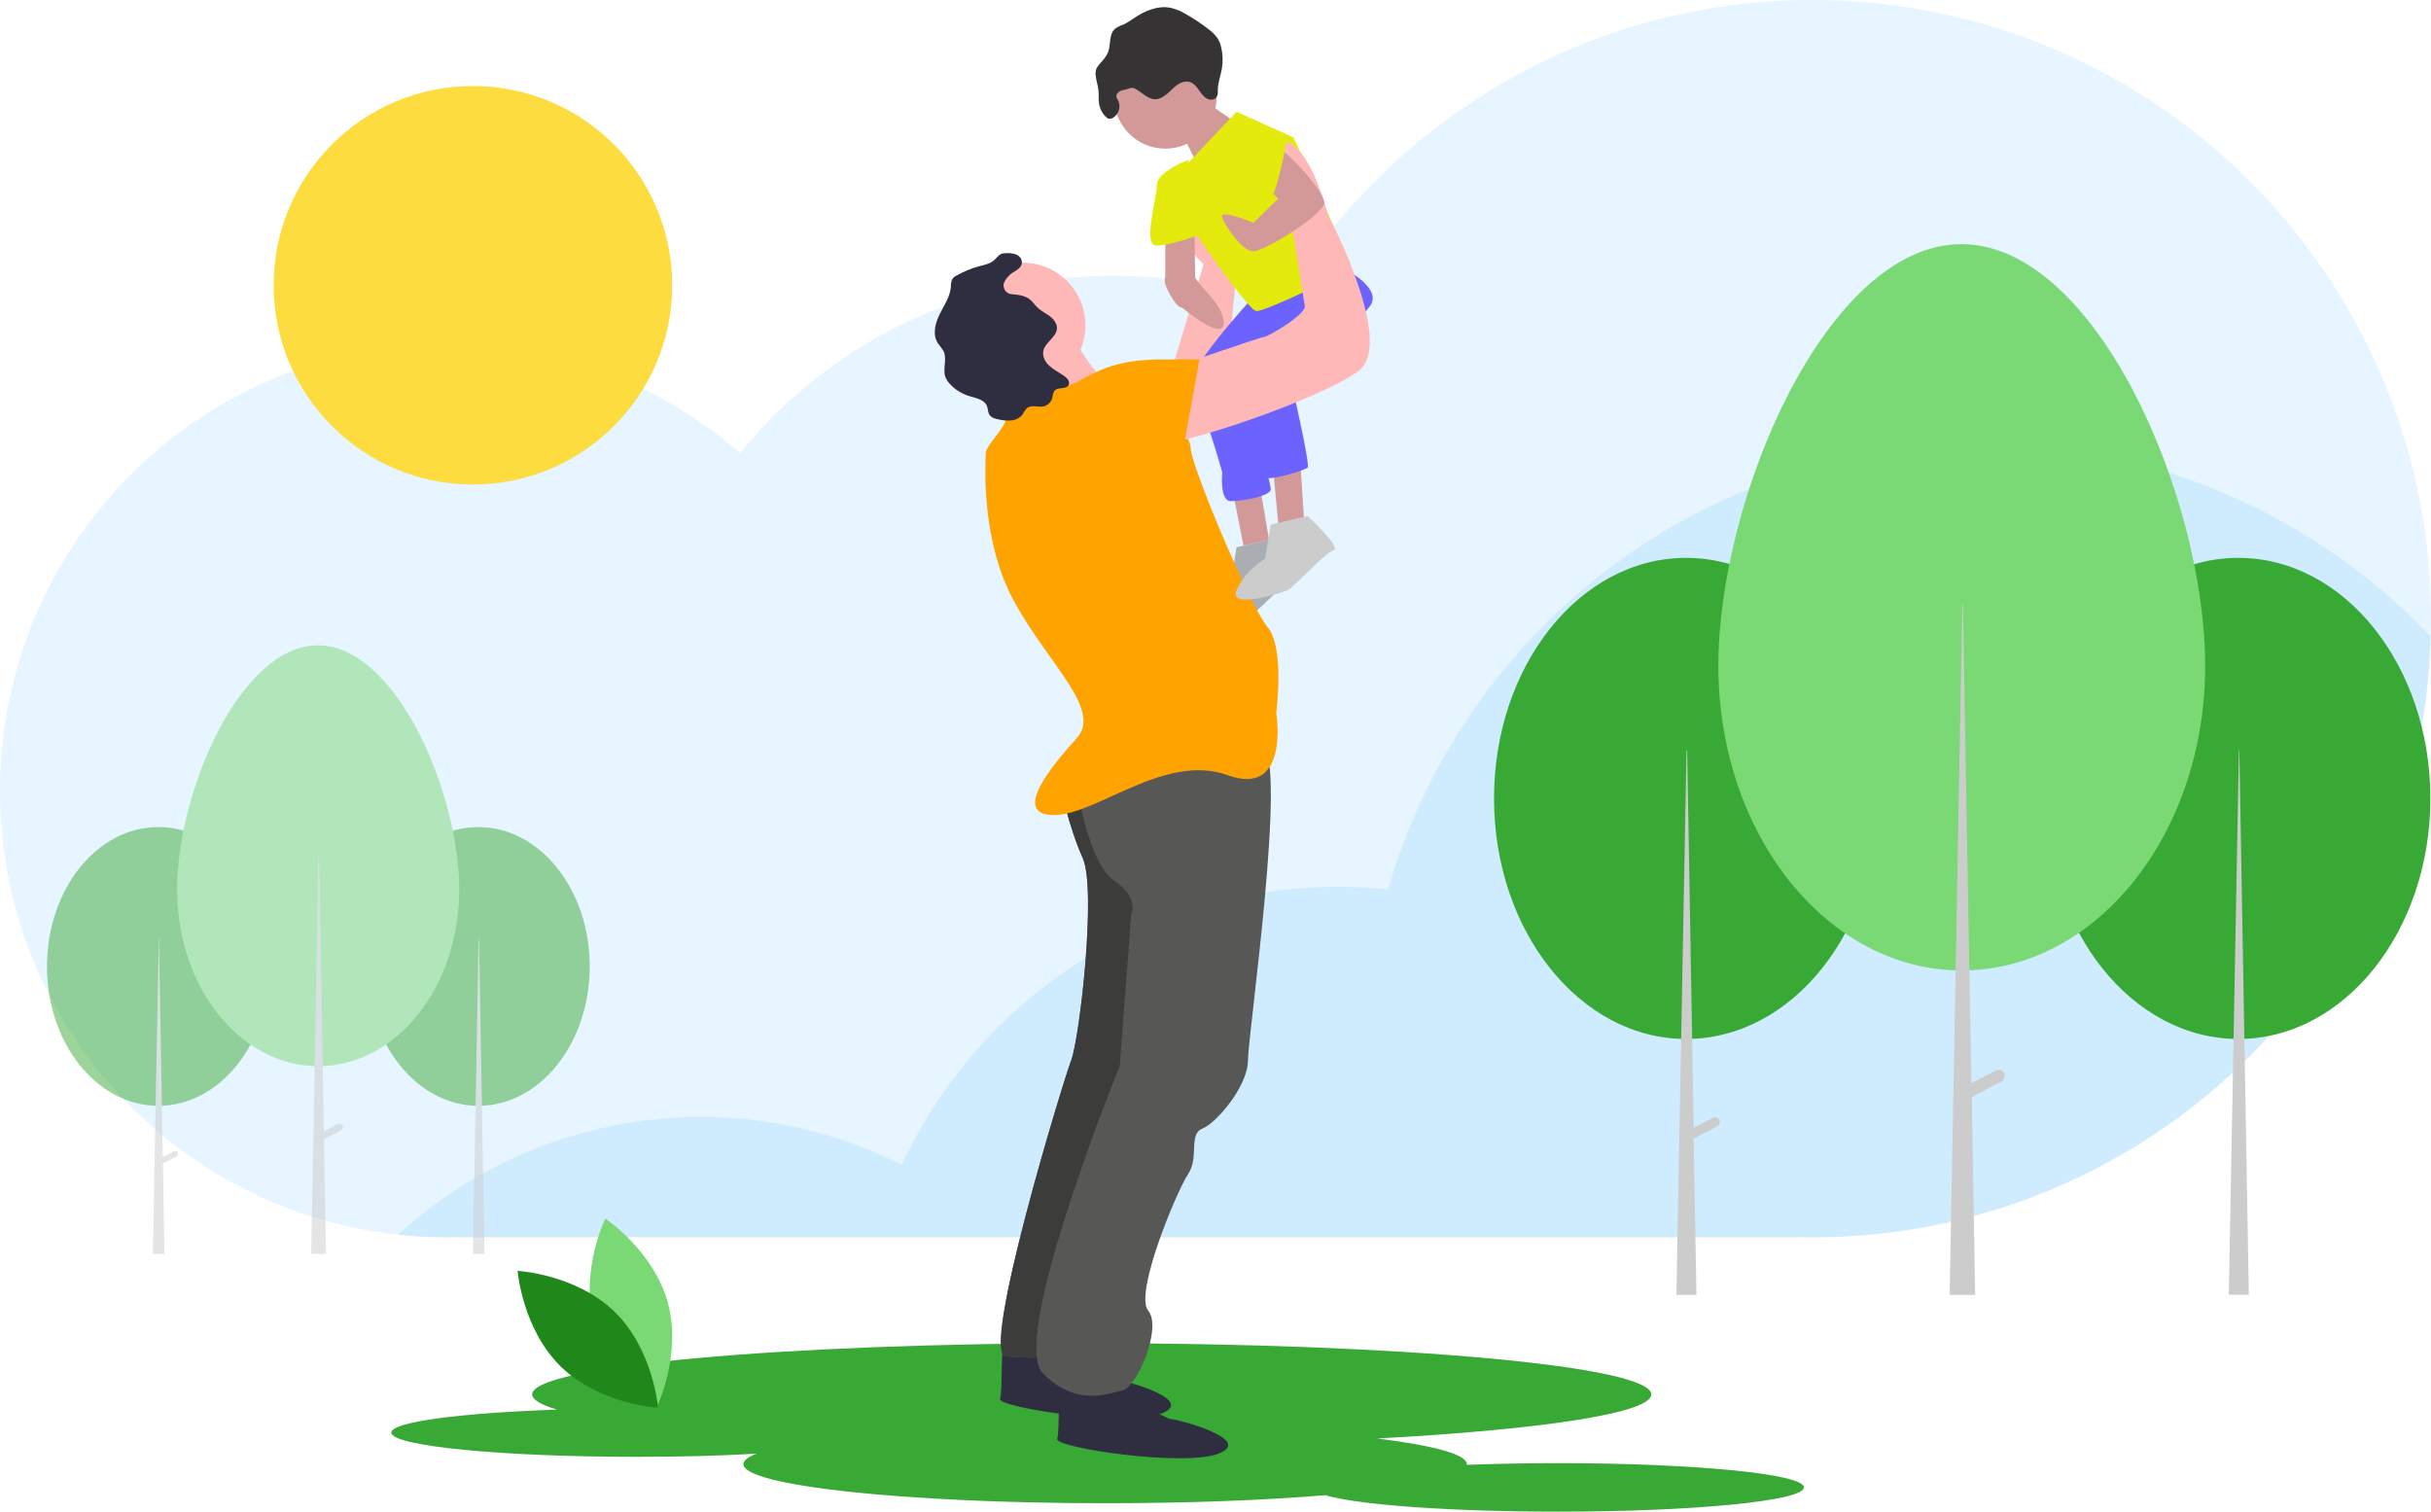 <?xml version="1.0" encoding="utf-8"?>
<!-- Generator: Adobe Illustrator 28.1.0, SVG Export Plug-In . SVG Version: 6.00 Build 0)  -->
<svg version="1.1" xmlns="http://www.w3.org/2000/svg" xmlns:xlink="http://www.w3.org/1999/xlink" x="0px" y="0px"
	 viewBox="0 0 1153 717" style="enable-background:new 0 0 1153 717;" xml:space="preserve">
<style type="text/css">
	.st0{opacity:0.1;fill:#0099FF;enable-background:new    ;}
	
		.st1{opacity:0.1;clip-path:url(#SVGID_00000080172500131575870930000011114123300251986055_);fill:#0099FF;enable-background:new    ;}
	.st2{display:none;}
	.st3{display:inline;opacity:0.346;}
	.st4{opacity:0.2;fill:#0099FF;enable-background:new    ;}
	.st5{display:inline;}
	.st6{fill:#AEB8C4;}
	.st7{fill:#DCE2E8;}
	.st8{fill:#C4CED6;}
	.st9{fill:#F2F2F1;}
	.st10{fill:#C1DEE2;}
	.st11{fill:#88C4CA;}
	.st12{fill:#69A0AB;}
	.st13{fill:#FFFFFF;}
	.st14{fill:none;stroke:#CBCACB;stroke-width:8;stroke-miterlimit:10;}
	.st15{fill:#CCEBFF;}
	.st16{display:inline;opacity:0.7;}
	.st17{fill:#39A935;}
	.st18{fill:#7AD875;}
	.st19{fill:#20871B;}
	.st20{fill:#D39898;}
	.st21{fill:#F2F2F2;}
	.st22{fill:#AAAEB2;}
	.st23{fill:#FFB8B8;}
	.st24{fill:#6C63FF;}
	.st25{fill:#2F2E41;}
	.st26{fill:#575A88;}
	.st27{fill:#3C3C3B;}
	.st28{fill:#575756;}
	.st29{fill:#FFA300;}
	.st30{fill:#E4EA0C;}
	.st31{fill:#CCCCCC;}
	.st32{fill:#353334;}
	.st33{fill:#FCDC3F;}
	.st34{opacity:0.5;}
</style>
<g id="Layer_2">
	<g id="Layer_10">
		<g>
			<g>
				<path id="XMLID_00000162349654308636167640000005759700805841175709_" class="st0" d="M0,375c0,117,94.8,211.9,211.9,211.9
					c1.5,0,2.9-0.1,4.4-0.1v0.1h638.5v-0.1c1.6,0.1,3.2,0.1,4.8,0.1c162,0,293.4-131.3,293.4-293.4S1021.6,0.1,859.6,0
					c-107.8,0-202,58.2-253,144.8c-24.5-9.1-51.1-14-78.8-14c-71.3,0-135,32.8-176.8,84.1c-37.2-32.3-85.8-51.9-139-51.9
					C94.9,163,0,258,0,375z"/>
			</g>
			<g>
				<g>
					<defs>
						<path id="SVGID_1_" d="M0,375c0,117,94.8,211.9,211.9,211.9c1.5,0,2.9-0.1,4.4-0.1v0.1h638.5v-0.1c1.6,0.1,3.2,0.1,4.8,0.1
							c162,0,293.4-131.3,293.4-293.4S1021.6,0.1,859.6,0c-107.8,0-202,58.2-253,144.8c-24.5-9.1-51.1-14-78.8-14
							c-71.3,0-135,32.8-176.8,84.1c-37.2-32.3-85.8-51.9-139-51.9C94.9,163,0,258,0,375z"/>
					</defs>
					<clipPath id="SVGID_00000076574998445599171790000012742257341110139049_">
						<use xlink:href="#SVGID_1_"  style="overflow:visible;"/>
					</clipPath>
					
						<path style="opacity:0.1;clip-path:url(#SVGID_00000076574998445599171790000012742257341110139049_);fill:#0099FF;enable-background:new    ;" d="
						M126.8,793.7c28.7,113.5,144,182.2,257.5,153.5c1.4-0.3,2.8-0.7,4.2-1.1v0.1l618.9-156.6v-0.1c1.5-0.4,3.1-0.7,4.6-1.1
						c157.1-39.8,252.3-199.3,212.5-356.4S1025.2,179.8,868,219.4c-104.5,26.4-181.5,105.9-209.7,202.4c-26-2.7-52.9-1-79.8,5.8
						c-69.2,17.5-122.9,64.9-150.8,124.9c-44-22.2-96-29.2-147.5-16.2C166.7,565.1,98.1,680.2,126.8,793.7z"/>
				</g>
			</g>
		</g>
	</g>
</g>
<g id="Layer_1">
	<g id="Layer_9" class="st2">
		<g id="Background_Shape_2_00000013915275338220849110000006856079592839939233_" transform="translate(0 0)" class="st3">
			<path id="Background_Shape_00000004513871316567372220000004932226458717696410_" class="st0" d="M795.9,386.6
				C784.3,256.9,161.7,6.6,46.1,129.4s-4.5,353.4,237.8,412.4C526.1,600.8,807.5,516.3,795.9,386.6z"/>
			<path id="Background_Shape-2_00000075884916441800418690000008350438951869488256_" class="st4" d="M411.1,470.8
				c10.4-110.2,568.1-322.8,671.7-218.5c103.5,104.4,77.3,323.8-139.7,374S400.7,581,411.1,470.8z"/>
		</g>
	</g>
	<g id="Layer_3" class="st2">
		<g id="Table" transform="translate(194.488 465)" class="st5">
			<g id="Lamp-4" transform="translate(23)">
				<path id="Lamp_Base-2" class="st6" d="M108.9,141.9h34c1.1,0,2,0.9,2,2v5c0,1.1-0.9,2-2,2h-34c-1.1,0-2-0.9-2-2v-5
					C106.9,142.8,107.8,141.9,108.9,141.9z"/>
				<path id="Lamp_Body" class="st7" d="M109.4,143.9c-8.6,0-15.5-6.9-15.5-15.5s6.9-15.5,15.5-15.5h7.5c6.4-20.9,7.2-44,7.2-44h4.6
					c0.4,14.9,2.9,29.7,7.2,44h6.5c8.6,0,15.5,6.9,15.5,15.5s-6.9,15.5-15.5,15.5H109.4z"/>
				<path id="Shade" class="st8" d="M90.5-0.4c0,0,17.2-1.7,34.4-1.7s34.4,1.7,34.4,1.7l4.6,79.5c0,0-19.5,1.9-39,1.9
					s-39-1.9-39-1.9L90.5-0.4z"/>
			</g>
			<path id="Table-2" class="st9" d="M189.9,254.9v-82h-83v82h-21v-104h125v104H189.9z"/>
		</g>
		<g id="Plant" transform="translate(768.362 440)" class="st5">
			<g id="Succulents" transform="translate(13 0)">
				<path id="Thi_Succs_" class="st10" d="M89.3-1.9c8.8,21,23.8,35.6,31.8,57.4c4.7,12.9,6.7,27,6.8,41.4
					c0.1,7.8-0.1,15.7-0.1,23.5c0,7.6-0.2,15.2-0.9,22.8c-0.7,7.6-1.4,15.2-1.7,22.8c-0.2,6-0.4,12.9-2.4,18.4
					c-1.6,4.3-5.7,5-6.8-0.3c-0.5-3-0.6-6.1-0.5-9.2c0.1-3.9,0.3-7.7,0.4-11.6c0.5-15.5-0.1-30.9,0.2-46.4
					c0.3-15.1,2.2-30.2,0.1-45.2c-1.8-12.4-6.3-23.1-11.5-33.3c-5-9.8-10.4-19.4-13.8-30.6c-1-3.3-1.7-6.6-2.1-10
					C89.1-2.1,89.2-2.1,89.3-1.9z"/>
				<path id="Thi_Succs_2" class="st11" d="M86.9,39.5c1.7,1.3,2.7,3.1,3.9,4.9c1.5,2.3,3.2,4.3,4.7,6.6c3.1,4.7,5.8,9.7,8.5,14.7
					c5.4,9.3,9.3,19.5,11.3,30.1c2.1,11.2,2.6,22.8,3.5,34.1c0.9,12,1.8,24.2,2,36.3c0.1,5.4,0.3,11.2-0.3,16.5
					c-0.4,3.3-1.9,6.2-5.3,6.2c-7.2-0.1-10.6-8.1-12.1-14.6c-2.1-9.7-2.5-20-2.2-29.9c0.4-11.9,2.5-23.7,3.4-35.6
					c0.9-12.6,0.4-25-3.9-36.8c-2.2-6-4.7-11.8-7-17.8c-0.8-2.6-1.9-5.1-3.1-7.5c-1.5-2.6-3.3-5-4.4-7.8L86.9,39.5z"/>
				<path id="Thi_Succs_3" class="st10" d="M170.2,14.4l0.7-0.5c-0.7,2.5-1.6,4.9-2.7,7.3c-0.7,2.3-1.3,4.7-1.7,7.1
					c-1.3,5.7-2.7,11.2-3.9,17c-2.3,11.3-1.9,23.6-0.4,36.1c1.5,11.9,3.8,23.7,4.8,35.6c1,9.8,1.2,19.6,0.4,29.4
					c-0.6,6.4-2.5,14-7.8,13.4c-2.5-0.3-3.8-3.3-4.3-6.6c-0.8-5.4-1-11.1-1.3-16.4c-0.7-12-0.9-23.9-1-35.8
					c-0.1-11.2-0.5-22.6,0.2-33.5c0.7-9.8,2.8-19.5,6.2-28.8c1.7-4.6,3.3-9.3,5.2-13.7c0.9-2.1,2-4,2.9-6.1
					C168.5,17.3,169,15.5,170.2,14.4z"/>
				<path id="Thi_Succs_4" class="st10" d="M89.1,74.2c1-1.6,3.1,3.7,3.4,4.4c-0.1-0.3-0.3-0.7-0.4-1c2,3.1,3.6,6.5,4.7,10.1
					s2,7.2,3,10.9c1.9,6.8,4.3,13.4,6,20.2c1.6,6.6,2.2,13.4,1.7,20.1c-0.5,7.2-0.6,14.4-0.2,21.6c0.2,3.4,1.3,6.6,2.1,9.9
					c0.8,3.3,1.4,6.6,2.3,9.9c0.2-0.4,0.2,1,0.2,1.1c0,0.8-0.1,1.5-0.4,2.3c-0.5,2-1.9,3.5-3.8,4.2c-3.5,1-6.7-2.2-7.8-5.5
					c-1.5-4.9-2.6-9.9-3.2-15c-0.7-4.6-0.9-9.2-0.7-13.9c0.4-9.2,2.1-18.2,2.5-27.4c0.5-10-1.5-19.4-3.1-29.1
					c-0.7-4.7-1.7-9.3-3.1-13.8c-0.6-1.7-1.4-3.4-2.3-5.1C89.5,77,88.5,75.3,89.1,74.2z"/>
				<path id="Thi_Succs_5" class="st12" d="M117.1,58.6c-0.4,11.4-1.1,22.8-2.6,34.1c-1.6,11.6-3.3,23.1-4.8,34.6
					c-1.5,11.3-3,22.7-2.8,34.1c0.2,8.4-1.2,22.6,8.1,26.8c9.5,4.2,11.5-13.7,12.1-19.7c1.2-11.4,0.8-22.9,0.2-34.3
					c-0.6-11.7-1.6-23.4-2.8-35.1c-1.4-13-2.4-26-3.3-39c-0.4-6.4-0.5-12.9-0.4-19.3c0.1-6.1-0.1-12.2-2.3-18l-0.3,0.2"/>
				<path id="Thi_Succs_6" class="st11" d="M166,94.9c-1.7,2.5-3.4,4.9-5,7.6c-2.9,4.7-5.5,9.9-6.3,16.6c-1.6,14.1-0.3,29.2,0,43.7
					c0.1,3-0.3,5.8,0.9,8.6c1.1,2.6,3,4.5,4.9,4.5c4,0,3.4-9.9,3.4-14.3c0-7.6-0.8-15.3-0.8-22.9c0-7.5,0.6-14.9,1.6-22.3
					c1-7,2.7-14,4.9-20.7c0.3-0.9,2.4-7.9,0.4-6.7"/>
				<path id="Thi_Succs_7" class="st12" d="M148.2,19.9c-2.7,0-2.6,13.2-2.7,14.9c-0.3,6.1-0.2,12.3-0.4,18.4
					c-0.4,13.4-0.9,26.9-2.9,40.1c-1.1,7.1-2.3,14.2-3.7,21.3s-3.2,14.2-4.1,21.3c-0.9,6.9-0.4,13.9-0.3,20.9c0,7,0.4,13.9,1.2,20.9
					c0.2,1.7,0.5,3.4,0.8,5.1c0.1,1.5,0.2,3,0.5,4.5c0.6,2.2,3.4,2.9,5.2,2.5c5-0.9,8.2-7.2,9.9-11.8c2.2-5.8,3.3-12.2,4.5-18.4
					c1.3-7,2.1-14.1,2.4-21.2c0.7-14.4-0.2-28.9-1.2-43.3c-0.6-8-1.2-16-2.3-23.9c-1-7.9-2.3-15.8-3.2-23.8
					c-0.6-5.8-1.2-11.6-1.6-17.4C150.3,28.8,150.2,19.9,148.2,19.9"/>
				<path id="Thi_Succs_8" class="st11" d="M144.8,116.1c-0.4-13.9-6-74.9-7.3-91.7c-0.3-4.2-3.4-21.7-3.8-26.5
					c-1.1,1.3-1,22.3-1,27.1s-0.6,9.5-0.9,14.2c-0.3,4.8-7.5,67.3-8.4,71.9c-1.8,9.2-3.1,18.7-4,28.2c-0.9,9.2-2.4,18.9-1.1,28.2
					c0.3,2.1,0.8,4.2,1.5,6.2c0.8,2.1,1.3,4.1,2,6.3c1,3.6,2.9,6.7,5.7,8.2c5.8,3,9-3.8,10.6-9.8c2.5-9.5,4.2-19.3,4.9-29.1
					C143.9,138.2,145.2,127.2,144.8,116.1"/>
			</g>
			<g id="Planter" transform="translate(0 159)">
				<path id="Vase" class="st13" d="M97.9-2.1h87c1.1,0,2,0.9,2,2v87c0,1.1-0.9,2-2,2h-87c-1.1,0-2-0.9-2-2v-87
					C95.9-1.2,96.8-2.1,97.9-2.1z"/>
				<path id="Leg_00000127755295494640593910000016446482100513341084_" class="st8" d="M87.9,7.9h6c1.1,0,2,0.9,2,2v109
					c0,1.1-0.9,2-2,2h-6c-1.1,0-2-0.9-2-2V9.9C85.9,8.8,86.8,7.9,87.9,7.9z"/>
				<path id="Leg-2_00000041259140278726209260000007847307513026678941_" class="st8" d="M137.9,7.9h6c1.1,0,2,0.9,2,2v109
					c0,1.1-0.9,2-2,2h-6c-1.1,0-2-0.9-2-2V9.9C135.9,8.8,136.8,7.9,137.9,7.9z"/>
				<path id="Leg-3" class="st8" d="M188.9,7.9h6c1.1,0,2,0.9,2,2v109c0,1.1-0.9,2-2,2h-6c-1.1,0-2-0.9-2-2V9.9
					C186.9,8.8,187.8,7.9,188.9,7.9z"/>
			</g>
		</g>
		<g id="Big_Leaf_Plant" transform="translate(23.179 484)" class="st5">
			<g id="Big_Ass_Leaf" transform="translate(23)">
				<path id="leaf" class="st7" d="M110.2-5.3c2.9-0.4,5.9-0.1,8.6,0.9c5.7,2.4,7.3,9.1,7.2,14.5c-0.1,5.9-1.3,12.2,3.1,17
					c2,2.2,4.6,3.8,6.6,6c2.1,2.4,3.8,5,5.1,8c2.3,5.3,3.4,11.6,1.3,17.2c-1.8,4.9-6.5,9.4-5.5,15c1,5.8,6.9,10.3,10.6,14.6
					c4.2,4.9,8,11.2,8.6,17.7c0.6,6.2-2.1,12.4-6.2,17.1c-8.2,9.3-20.7,13.9-33.2,13.9c-5.3,0-11.3-0.3-15.9-3.1
					c-1.3-0.8-2.3-1.9-3-3.2c-0.8-1.1-1.8-2.1-2.9-2.9c-2.5-1.9-4.4-4.5-5.5-7.4c-4.5-11.2-0.9-25.1,5.4-35.1c1.5-2.4,2.7-4.6,2-7.5
					c-0.8-2.9-2.6-5.6-4.3-8.1c-1.8-2.4-3.4-4.9-4.8-7.6c-1.3-2.8-1.8-5.8-1.5-8.9c0.6-5.8,2.9-11.3,6.5-15.9
					c3.4-4.5,7.4-8.8,7.5-14.7c0-6.3-4.2-11.8-2.4-18.2c0.7-2.8,2.3-5.2,4.6-6.9C104.4-4.5,107.5-5,110.2-5.3z"/>
				<path id="middle_thing" class="st8" d="M108.3,4.7c0.1-0.8,0.9-1.3,1.7-1.2c0.1,0,0.1,0,0.2,0c1,0.3,1,1.3,1,2.1
					c0,2.6,0.3,5.2,0.9,7.8c1.3,5.3,3.8,10.2,5.7,15.4c1.9,5.1,2.8,10.4,1.7,15.8c-1.1,5.1-2.7,10.1-3.8,15.2c-1,4.5-2,9.3-0.5,13.8
					c1.4,4.3,4.5,7.8,6.8,11.8c4.5,8.1,6.9,17.1,7,26.3c0.2,4.3-0.1,8.6-1,12.8c-0.6,2.4-1.3,5.7-3.4,7.4c-1,0.8-2.6,1-3.4-0.1
					s-0.1-2.7,0.1-3.9c1-4.9,1.3-10,1-15c-0.1-4.9-0.9-9.7-2.3-14.4c-1.5-4.2-3.5-8.3-6.1-12c-2.6-3.8-5.3-7.7-6.3-12.2
					c-1.1-4.6-0.2-9.3,1-13.9c1.2-4.8,2.9-9.5,4.6-14.1c1.7-4.3,2.2-9,1.3-13.6C112.5,23.3,107.7,14.5,108.3,4.7z"/>
			</g>
			<g id="Big_Ass_Leaf-2" transform="translate(32 10)">
				<path id="leaf-2" class="st7" d="M176.8-3.9c3.6,1,6.9,2.9,9.6,5.5c5.4,5.8,3.7,14.5,0.8,20.9c-3.2,6.9-8,13.8-5.3,21.7
					c1.3,3.6,3.4,6.9,4.6,10.6c1.2,3.9,1.8,8,1.7,12.1c-0.1,7.5-2.1,15.5-7.5,21c-4.8,4.9-12.6,7.7-14.3,14.8
					c-1.9,7.4,2.7,15.8,4.7,22.8c2.3,8,3.5,17.4,0.8,25.4c-2.6,7.6-9,13.6-16.3,17c-14.6,6.8-31.6,5.7-46.2-0.8
					c-6.2-2.8-13.1-6.2-17-11.9c-1.1-1.6-1.7-3.5-1.8-5.4c-0.3-1.8-0.9-3.4-1.9-5c-1.9-3.6-2.8-7.6-2.6-11.6
					c0.6-15.6,12.2-30.2,24.9-38.7c3-2,5.7-4.1,6.3-7.8c0.7-3.9-0.1-8-0.7-11.8s-1.5-7.6-1.6-11.5c0-4,1-7.8,3-11.3
					c3.6-6.6,9.4-11.7,16-15.4c6.4-3.5,13.4-6.6,16.5-13.5c3.3-7.4,1.4-16.2,6.8-22.8c2.3-2.7,5.4-5.2,9.1-5.8
					C169.6-5.9,173.5-4.9,176.8-3.9z"/>
				<path id="middle_thing-2" class="st8" d="M169.5,8.3c0.6-0.8,1.7-1.1,2.5-0.5c0.1,0,0.1,0.1,0.2,0.1c1.1,0.9,0.5,2,0,3
					c-1.4,3.1-2.4,6.3-3,9.7c-1.2,7-1,14.1-1.4,21.2s-2.1,13.8-6.3,19.6c-3.9,5.5-8.5,10.5-12.4,16c-3.5,4.8-7.2,9.9-7.8,16
					c-0.6,5.9,1.2,11.7,1.8,17.5c1.2,12-1.1,23.7-5.6,34.8c-2,5.2-4.6,10.1-7.9,14.7c-1.9,2.6-4.6,6-7.9,6.9
					c-1.5,0.4-3.6-0.1-3.9-1.9c-0.3-1.7,1.3-3.3,2.2-4.5c3.7-5.3,6.8-11.1,9-17.3c2.4-5.8,4-12,4.8-18.2c0.5-5.8,0.2-11.6-0.9-17.4
					c-1-5.9-2.1-11.9-1-17.8c1.2-6,4.6-11.2,8.4-15.9c4-5,8.3-9.7,12.7-14.3c4.3-4.2,7.3-9.6,8.7-15.4
					C164.7,32.6,163.7,19.6,169.5,8.3z"/>
			</g>
			<g id="Big_Ass_Leaf-3" transform="translate(0 56)">
				<path id="leaf-3" class="st8" d="M99.2-5.5c5.9,0,11.1,3.1,14.6,7.6c4.2,5.2,5,11.5,6.7,17.7c0.7,3.2,2.4,6,4.8,8.2
					c2.3,1.9,5.3,2.3,8,3.2c5.6,1.9,9.9,6.2,11.8,11.8c2.2,6.7-0.1,13.4,0.3,20.1c0.4,6.2,6.5,10.1,11.4,13
					c4.8,2.9,9.2,5.7,10.7,11.4c1.5,6.1,2.1,12.8-0.1,18.8c-3.6,10-14,14.3-24.1,15c-9.2,0.6-20.7-0.4-27.6-7
					c-4.1-4-5.6-9.5-5.4-15.1c0.2-3.4,0.7-6.9,1.7-10.2c0.8-2.3,1.3-4.7,1.7-7.1c0.6-6.5-5.4-7.7-10.5-9.5
					C97,70.3,91.9,65.8,89,59.9c-2.9-5.5-4.2-11.8-2.4-17.9c0.9-3.1,2.5-6,4.7-8.4c1-1.1,2.3-1.9,3.2-3.1c0.7-1.1,0.8-2.4,0.4-3.6
					c-1.3-5.6-5.4-10.3-6.8-15.9c-1.3-5.1-0.5-11.4,4.1-14.6C94.3-4.8,96.7-5.5,99.2-5.5z"/>
				<path id="middle_thing-3" class="st6" d="M107.2,9.2c6.2,6.7,7.9,15.7,8.4,24.4c0.3,4.9,0,10.1,1.4,14.8
					c1.2,4.1,4.1,7.2,7.1,10.1c6,5.9,12.7,11.9,14.4,20.5c1,5,0.3,10.2,1.8,15.2c1.4,4.6,3.5,8.9,6.3,12.8c2.2,3.1,5.1,5.4,7.6,8.3
					c0.7,0.9,1.8,2.2,1.5,3.4c-0.4,1.4-2.2,1.9-3.5,1.7c-3-0.5-5.6-3.4-7.6-5.6c-2.9-3-5.4-6.5-7.4-10.2c-2.3-4.1-3.9-8.6-4.8-13.2
					c-0.8-4.8-0.4-9.9-2.2-14.5c-3.1-7.8-10.5-12.4-15.9-18.5c-6.7-7.6-5.7-17-5-26.3c0.4-5.1,0.8-10.9-1.8-15.6
					c-1-1.8-3.2-3.4-3.6-5.5C103.6,9.4,105.7,7.5,107.2,9.2z"/>
			</g>
			<path id="Base" class="st11" d="M113.9,174.5c0,38.1,6.2,58,39,58s39-19.9,39-58H113.9z"/>
		</g>
	</g>
	<g id="Layer_2_00000129170995934953192690000017639693347037654191_" class="st2">
		<g id="Background_Shape_2" transform="translate(39.62 284.188)" class="st3">
			<path id="Background_Shape" class="st9" d="M908.8,49.7C894.4-73.2,121.6-310.5-21.9-194s-5.5,335,295.1,390.9
				S923.2,172.7,908.8,49.7z"/>
			<path id="Background_Shape-2" class="st7" d="M225.2,164.5c13.3-104.4,726.9-306,859.4-207.1s98.9,307-178.7,354.5
				S211.9,268.9,225.2,164.5z"/>
		</g>
	</g>
	<g id="Layer_8" class="st2">
		<g id="Layer_2_00000159467183387313190900000008852482786980849044_" class="st5">
			<path class="st0" d="M158.9,285.6v138.3h216.8V285.6H158.9z M158.9,428.2V547c1.2,0.2,2.5,0.5,3.7,0.7c1.6,0.3,3.3,0.6,5,0.9
				l1,0.1c0.7,0.1,1.3,0.2,2,0.3c1.7,0.2,3.3,0.4,5,0.6c0.8,0.1,1.6,0.1,2.4,0.2l1.9,0.1l0,0c1.1,0.1,2.1,0.1,3.1,0.2
				c0.6,0,1.3,0,1.9,0.1s1,0,1.5,0h1.9c0.9,0,1.7,0,2.6,0h1.1c0.9,0,1.7,0,2.6-0.1h0.1c0.6,0,1.2,0,1.8-0.1c0.2,0,0.3,0,0.5,0
				c0.5,0,1,0,1.5-0.1c0.1,0,0.2,0,0.3,0c1.1-0.1,2.2-0.2,3.4-0.3s2.2-0.2,3.3-0.3l2.3-0.3c9.3-1.3,18.4-3.3,27.4-5.8
				c20.2-5.6,40-13.5,60.2-19.3c26.1-7.5,55-11.1,80.2-2v-93.7L158.9,428.2L158.9,428.2z M375.7,131.6V-52.6
				c-23.7-0.3-47.4,2.5-70.4,8.2c-54.9,13.9-104.2,43.8-146.4,82v94h10.9v4.3h-10.9v145.5h216.8V135.8H214.5v-4.3L375.7,131.6z
				 M654.2,69.4c-13.6-0.5-27.1-4.8-39.3-11.4c-23.3-12.7-42-32.3-62.8-48.8c-43.3-34.5-97-55.3-152.1-60.4v182.9h309.4l0.8-0.8
				L654.2,69.4z M682.4,64.4l29.9,32.8V55.8C702.2,57,693.4,60,682.4,64.4L682.4,64.4z M712.3,576.5V428.2h-63.7
				c-0.2-0.6-0.3-1.3-0.5-1.9c0.2,0.6,0.4,1.3,0.5,1.9H399.9v107.2c2.4,1.8,4.7,3.6,7,5.5l0,0c2.5,2,5,4.1,7.4,6.2l2.5,2
				c1.2,1,2.4,2,3.6,3c2.4,1.9,4.8,3.9,7.3,5.8c1.2,1,2.4,1.9,3.7,2.8c19.5,14.9,40.1,28.4,61.6,40.3c4.8,2.7,9.7,5.3,14.6,7.8
				c3.3,1.7,6.5,3.3,9.8,4.9c5,2.4,10,4.8,15,7c7.6,3.4,0,0,0,0c46.5,20.9,95.6,35.2,146,42.5c11.2,1.6,22.4,2.9,33.7,3.9
				L712.3,576.5h0.9H712.3z M399.9,135.8v145.5h312.3V135.8H399.9z M399.9,285.6V424h312.3V285.6H399.9z M736.5,55.5v46.3l38.1-41.9
				C762,57.9,749.3,56.4,736.5,55.5z M736.5,285.6v138.3h303.8V285.6H736.5z M1039.2,587.5l1.1-159.3H736.5v240.6
				c19.6,0.8,39.2,0.6,58.7-0.7l0,0h0.3c9.3-0.6,18.6-1.5,27.9-2.6h0.2c49.3-5.7,97.6-18.6,143.2-38.3 M1098.9,308.3
				c-1.2-2.7-2.3-5.3-3.6-8c-2.3-5-4.6-9.9-7.1-14.7h-23.7v138.3h59.9C1124.4,384.8,1114.4,344.8,1098.9,308.3L1098.9,308.3z
				 M1064.5,428.2v137c16.9-16.2,31.1-34.7,41.4-55.8c12.3-25.5,18-53.1,18.5-81.2H1064.5z M1064.5,245.3v36h21.5
				C1079.5,268.9,1072.3,256.9,1064.5,245.3z M858.5,82.7c-1.6-0.6-3.2-1.2-4.8-1.8c-16.8-6.2-33.9-11.3-51.3-15.4L744,129.6l0,0
				l-1.1,1.2l0.8,0.8h207.8C922.5,111.7,891.3,95.2,858.5,82.7z M957.6,135.8H740.8l-4.3,3.9v141.6h37.3l0,0l0,0h266.4v-68.6
				C1016.2,183.6,988.4,157.7,957.6,135.8z"/>
			<rect x="649.3" y="142" class="st0" width="62.9" height="139.4"/>
			<polygon class="st0" points="712.3,285.6 712.3,423.9 399.9,423.9 399.9,364.3 566.3,364.3 566.3,399.5 649.3,399.5 649.3,285.6 
							"/>
			<path class="st0" d="M713.3,576.5c-0.3,0-0.7,0-1-0.1v90.8c-11.3-0.9-22.5-2.2-33.7-3.9c-50.4-7.3-99.6-21.7-146.1-42.5
				c-13.4-6.1-26.6-12.6-39.4-19.8c-21.5-11.9-42.1-25.4-61.6-40.3c-4.9-3.8-9.8-7.6-14.5-11.5c-3.3-2.7-6.6-5.5-9.9-8.2
				c-2.3-1.9-4.6-3.7-7-5.5V428.2h248.6c-0.2-0.6-0.3-1.3-0.5-1.9c0.2,0.6,0.4,1.3,0.5,1.9h63.7v148.3
				C712.6,576.5,712.9,576.5,713.3,576.5z"/>
			<rect x="678.6" y="180.7" class="st0" width="33.7" height="43.7"/>
			<rect x="678.6" y="271.3" class="st0" width="33.7" height="10.1"/>
			<rect x="678.6" y="285.6" class="st0" width="33.7" height="29.4"/>
			<rect x="678.6" y="361.8" class="st0" width="33.7" height="43.7"/>
			<rect x="678.6" y="452.4" class="st0" width="33.7" height="43.7"/>
			<path class="st0" d="M712.3,576.5c0.3,0,0.7,0,1,0.1C712.9,576.5,712.6,576.5,712.3,576.5v10.2h-33.7V543h33.7V576.5z"/>
			<path class="st0" d="M712.3,633.5v33.7c-11.3-0.9-22.5-2.2-33.7-3.9v-29.8H712.3z"/>
			<rect x="399.9" y="420.7" class="st0" width="144.5" height="3.2"/>
			<rect x="399.9" y="428.2" class="st0" width="144.5" height="12.3"/>
			<rect x="399.9" y="480.8" class="st0" width="144.5" height="19.8"/>
			<path class="st0" d="M544.4,540.9v19.8h-113c-4.9-3.7-9.8-7.6-14.5-11.5c-3.3-2.7-6.6-5.5-9.9-8.2L544.4,540.9z"/>
			<path class="st0" d="M544.4,601v19.8h-11.9c-13.4-6.1-26.6-12.6-39.4-19.8H544.4z"/>
			<path class="st0" d="M773.8,281.3L773.8,281.3L773.8,281.3z M712.3,576.5L712.3,576.5h1H712.3z M648,426.3
				c0.2,0.6,0.4,1.3,0.5,1.9l0,0C648.4,427.6,648.2,426.9,648,426.3z M773.8,281.3L773.8,281.3L773.8,281.3z M169.9,131.6v4.3h44.7
				v-4.3H169.9z M712.3,576.5L712.3,576.5h1H712.3z M648,426.3c0.2,0.6,0.4,1.3,0.5,1.9l0,0C648.4,427.6,648.2,426.9,648,426.3z
				 M773.8,281.3L773.8,281.3L773.8,281.3z M712.3,576.5L712.3,576.5h1H712.3z M648,426.3c0.2,0.6,0.4,1.3,0.5,1.9l0,0
				C648.4,427.6,648.2,426.9,648,426.3z"/>
			<path class="st0" d="M33.3,285.8h101.5v138.3H40.7c-0.2,1.4-0.5,2.9-0.8,4.3h94.9v111.5c-0.2,0-0.3-0.1-0.5-0.2
				c-2.7-1.1-5.3-2.2-8-3.4c-0.6-0.3-1.1-0.5-1.7-0.8c-2.7-1.3-5.3-2.6-8-4c-0.9-0.5-1.9-1-2.8-1.5c-14.8-8.3-28.3-18.7-39.9-31.1
				c-0.4-0.3-0.7-0.7-1-1c-1.6-1.8-3.2-3.5-4.8-5.4c-0.6-0.7-1.1-1.3-1.7-2c-1.8-2.2-3.6-4.5-5.3-6.8c-0.3-0.3-0.5-0.7-0.8-1
				c-7-9.6-12.7-20.1-17.2-31.1c-0.1-0.3-0.3-0.7-0.4-1c-1.4-3.5-2.6-7-3.7-10.7c-0.5-1.5-0.9-3-1.3-4.6c-0.1-0.5-0.2-0.9-0.4-1.4
				c-5.6-22.1-6.3-45.2-6.3-68.1c0-2.7,0-5.3,0-8c0.1-9.4,0.2-18.7,0.3-28c0.1-2.4,0.1-4.8,0.2-7.2c0.1-6.1,0.3-12.3,0.6-18.4
				c0.1-1.7,0.1-3.4,0.2-5.1c0-1,0.1-2,0.2-2.9C32.8,292.8,33.1,289.3,33.3,285.8z"/>
			<path class="st0" d="M134.8,131.8H79.1c9.1-14.2,18.9-27.8,29.6-40.7c8.3-10.2,17-20.1,26.1-29.6V131.8z"/>
			<path class="st0" d="M134.8,136v145.5H33.6c0-0.4,0.1-0.9,0.1-1.3c0.1-1.1,0.2-2.3,0.3-3.4c0.1-1.3,0.2-2.7,0.4-4
				s0.3-2.9,0.4-4.4s0.3-2.9,0.4-4.4s0.3-2.9,0.5-4.3s0.3-2.9,0.5-4.3c0.2-1.2,0.3-2.4,0.5-3.6c0.2-1.7,0.5-3.4,0.7-5.1
				c0-0.3,0.1-0.5,0.1-0.8c1.8-12.3,4.3-24.5,7.4-36.5c3.3-12.6,7.5-25,12.6-37c5.4-12.6,11.7-24.8,18.9-36.4L134.8,136L134.8,136z"
				/>
			<path class="st0" d="M134.8,209.4v72.1H33.6c0-0.4,0.1-0.9,0.1-1.3c0.1-1.1,0.2-2.3,0.3-3.4c0.1-1.3,0.2-2.7,0.4-4
				s0.3-2.9,0.4-4.4s0.3-2.9,0.4-4.4s0.3-2.9,0.5-4.3s0.3-2.9,0.5-4.3c0.2-1.2,0.3-2.4,0.5-3.6c0.2-1.7,0.5-3.4,0.7-5.1
				c0-0.3,0.1-0.5,0.1-0.8c1.8-12.3,4.3-24.5,7.4-36.5L134.8,209.4z"/>
			<path class="st0" d="M33.3,285.8h101.5v138.3H40.7c-0.2,1.4-0.5,2.9-0.8,4.3h94.9v111.5c-0.2,0-0.3-0.1-0.5-0.2
				c-2.7-1.1-5.3-2.2-8-3.4c-0.6-0.3-1.1-0.5-1.7-0.8c-2.7-1.3-5.3-2.6-8-4c-0.9-0.5-1.9-1-2.8-1.5c-14.8-8.3-28.3-18.7-39.9-31.1
				c-0.4-0.3-0.7-0.7-1-1c-1.6-1.8-3.2-3.5-4.8-5.4c-0.6-0.7-1.1-1.3-1.7-2c-1.8-2.2-3.6-4.5-5.3-6.8c-0.3-0.3-0.5-0.7-0.8-1
				c-7-9.6-12.7-20.1-17.2-31.1c-0.1-0.3-0.3-0.7-0.4-1c-1.4-3.5-2.6-7-3.7-10.7c-0.5-1.5-0.9-3-1.3-4.6c-0.1-0.5-0.2-0.9-0.4-1.4
				c-5.6-22.1-6.3-45.2-6.3-68.1c0-2.7,0-5.3,0-8c0.1-9.4,0.2-18.7,0.3-28c0.1-2.4,0.1-4.8,0.2-7.2c0.1-6.1,0.3-12.3,0.6-18.4
				c0.1-1.7,0.1-3.4,0.2-5.1c0-1,0.1-2,0.2-2.9C32.8,292.8,33.1,289.3,33.3,285.8z"/>
			<polygon class="st0" points="235.3,156.9 235.3,281.5 159,281.5 159,156.9 169.9,156.9 169.9,114.7 214.6,114.7 214.6,156.9 			
				"/>
			<rect x="159" y="285.8" class="st0" width="76.3" height="138.3"/>
			<path class="st0" d="M159,428.4h76.3v115c-9,2.6-18.2,4.5-27.4,5.8c-0.8,0.1-1.5,0.2-2.3,0.3c-1.1,0.1-2.2,0.2-3.3,0.3l-3.4,0.3
				h-0.3l-1.5,0.1h-0.5c-0.6,0-1.2,0.1-1.8,0.1h-0.1c-0.9,0-1.7,0.1-2.6,0.1H191c-0.9,0-1.7,0-2.6,0h-1.9H185c-0.6,0-1.3,0-1.9-0.1
				c-1,0-2.1-0.1-3.1-0.2l0,0l-1.9-0.1c-0.8-0.1-1.6-0.1-2.4-0.2c-1.7-0.1-3.3-0.3-5-0.6l-2-0.3l-1-0.1c-1.7-0.2-3.3-0.5-5-0.8
				c-1.2-0.2-2.5-0.5-3.7-0.7L159,428.4L159,428.4z"/>
			<rect x="179.5" y="166.7" class="st0" width="28.4" height="28.4"/>
			<rect x="179.5" y="232.7" class="st0" width="28.4" height="28.4"/>
			<rect x="179.5" y="298.8" class="st0" width="28.4" height="28.4"/>
			<rect x="179.5" y="364.8" class="st0" width="28.4" height="28.4"/>
			<rect x="179.5" y="430.9" class="st0" width="28.4" height="28.4"/>
			<rect x="179.5" y="497" class="st0" width="28.4" height="28.4"/>
			<path class="st0" d="M37.5,245.9v16.3h97.3v-16.3L37.5,245.9L37.5,245.9z M47.2,261.2h-8V247h8V261.2z M56.8,261.2h-8V247h8
				V261.2z M66.5,261.2h-8V247h8V261.2z M76.2,261.2h-8V247h8V261.2z M85.9,261.2h-8V247h8V261.2z M95.6,261.2h-8V247h8V261.2z
				 M105.3,261.2h-8V247h8V261.2z M114.9,261.2h-8V247h8V261.2z M124.6,261.2h-8V247h8V261.2z M134.3,261.2h-8V247h8V261.2z"/>
			<path class="st0" d="M37.5,293.3v16.3h97.3v-16.3H37.5z M47.2,308.5h-8v-14.2h8V308.5z M56.8,308.5h-8v-14.2h8V308.5z
				 M66.5,308.5h-8v-14.2h8V308.5z M76.2,308.5h-8v-14.2h8V308.5z M85.9,308.5h-8v-14.2h8V308.5z M95.6,308.5h-8v-14.2h8V308.5z
				 M105.3,308.5h-8v-14.2h8V308.5z M114.9,308.5h-8v-14.2h8V308.5z M124.6,308.5h-8v-14.2h8V308.5z M134.3,308.5h-8v-14.2h8V308.5z
				"/>
			<path class="st0" d="M37.5,340.7V357h97.3v-16.3H37.5z M47.2,355.9h-8v-14.2h8V355.9z M56.8,355.9h-8v-14.2h8V355.9z M66.5,355.9
				h-8v-14.2h8V355.9z M76.2,355.9h-8v-14.2h8V355.9z M85.9,355.9h-8v-14.2h8V355.9z M95.6,355.9h-8v-14.2h8V355.9z M105.3,355.9h-8
				v-14.2h8V355.9z M114.9,355.9h-8v-14.2h8V355.9z M124.6,355.9h-8v-14.2h8V355.9z M134.3,355.9h-8v-14.2h8V355.9z"/>
			<path class="st0" d="M37.5,388v16.3h97.3V388H37.5z M47.2,403.3h-8v-14.2h8V403.3z M56.8,403.3h-8v-14.2h8V403.3z M66.5,403.3h-8
				v-14.2h8V403.3z M76.2,403.3h-8v-14.2h8V403.3z M85.9,403.3h-8v-14.2h8V403.3z M95.6,403.3h-8v-14.2h8V403.3z M105.3,403.3h-8
				v-14.2h8V403.3z M114.9,403.3h-8v-14.2h8V403.3z M124.6,403.3h-8v-14.2h8V403.3z M134.3,403.3h-8v-14.2h8V403.3z"/>
			<path class="st0" d="M37.9,435.4c0.4,1.5,0.8,3.1,1.3,4.6v-3.6h8v14.2h-4.3c0.1,0.3,0.2,0.7,0.4,1h91.5v-16.2H37.9z M56.9,450.6
				h-8v-14.2h8V450.6z M66.6,450.6h-8v-14.2h8V450.6z M76.3,450.6h-8v-14.2h8V450.6z M86,450.6h-8v-14.2h8V450.6z M95.7,450.6h-8
				v-14.2h8V450.6z M105.4,450.6h-8v-14.2h8V450.6z M115,450.6h-8v-14.2h8V450.6z M124.7,450.6h-8v-14.2h8V450.6z M134.4,450.6h-8
				v-14.2h8V450.6z"/>
			<path class="st0" d="M60.5,482.7c0.3,0.3,0.5,0.7,0.8,1h5.3v6.8l1.7,2v-8.9h8v14.3H73c0.3,0.3,0.6,0.7,1,1h60.8v-16.3H60.5V482.7
				z M85.9,498h-8v-14.3h8V498z M95.6,498h-8v-14.3h8V498z M105.3,498h-8v-14.3h8V498z M115,498h-8v-14.3h8V498z M124.7,498h-8
				v-14.3h8V498z M134.4,498h-8v-14.3h8V498z"/>
			<path class="st0" d="M113.9,530.1c0.9,0.5,1.9,1,2.8,1.5v-0.5h8v4.5c0.6,0.2,1.1,0.5,1.7,0.8v-5.3h8v8.7c0.2,0.1,0.3,0.1,0.5,0.2
				v-9.8h-21C113.9,530.2,113.9,530.1,113.9,530.1z"/>
			<path class="st0" d="M876.4,131.6h-41v-12.7h18.4V81c1.6,0.6,3.2,1.2,4.8,1.8v36.1h17.9L876.4,131.6z"/>
			<path class="st0" d="M975.2,281.3H773.8c0,0,0,0,0.1,0h-0.1h-37.3V142h10.6v103h48.3v-61h40v-48.1h41v48.2h39.9v61h58.9V281.3z"
				/>
			<path class="st0" d="M736.5,285.6v138.3h238.7V285.6H736.5z M1039.9,586.8l0.3-109.5h-65.1v-49H736.5v240.5
				c19.6,0.8,39.2,0.6,58.7-0.7l0,0h0.3c9.3-0.6,18.6-1.5,27.9-2.6h0.2c49.3-5.7,97.6-18.6,143.2-38.3"/>
			<path class="st0" d="M1068.7,428.2h55.7c-0.5,28.1-6.1,55.7-18.5,81.2c-10.3,21.2-24.5,39.7-41.4,55.8v-88h4.2L1068.7,428.2
				L1068.7,428.2z"/>
			<path class="st0" d="M1124.4,423.9h-55.7V308.3h30.1C1114.4,344.8,1124.4,384.8,1124.4,423.9z"/>
			<rect x="903.8" y="299" class="st0" width="28.4" height="28.4"/>
			<rect x="903.8" y="369.2" class="st0" width="28.4" height="28.4"/>
			<rect x="903.8" y="439.3" class="st0" width="28.4" height="28.4"/>
			<rect x="903.8" y="509.4" class="st0" width="28.4" height="28.4"/>
			<rect x="903.8" y="579.6" class="st0" width="28.4" height="28.4"/>
		</g>
	</g>
	<g id="Layer_5" class="st2">
		<g id="Layer_2_00000051365556152328714830000015725653390906595732_" class="st5">
			<path class="st0" d="M1157.5,364.5c-0.1,149.8-121.7,271.3-271.5,271.2c-14.3,0-28.6-1.1-42.8-3.4H413.3
				c-16.6,2.3-33.4,3.4-50.1,3.4c-12,0-23.9-0.6-35.7-1.7C140.3,615.7-2.4,458.2-2.2,270.2c0-201.9,163.5-365.4,365.4-365.4
				c162.5,0,300.2,106.1,347.7,252.9c48.9-41.6,111.2-64.5,175.4-64.4C1036.1,93.3,1157.5,214.6,1157.5,364.5z"/>
			<path class="st0" d="M1053.3,578.1c-59.5,46.4-135.6,66-210.1,54.1H413.3c-16.6,2.3-33.4,3.4-50.1,3.4c-12,0-23.9-0.6-35.7-1.7
				C182.1,619.6,59,520,14.7,380.6c35-74.8,124.9-128,230.3-128c102.7,0,190.8,50.6,227.6,122.4c18.1-3.3,36.5-4.9,54.9-4.9
				c106.5,0,197.2,54.3,231.4,130.3c28.4-8.6,57.9-12.9,87.5-12.8C933.2,487.4,1009.5,523.5,1053.3,578.1z"/>
		</g>
	</g>
	<g id="Clock_etc" class="st2">
		<g id="Lamp" transform="translate(716.945 244.471)" class="st5">
			<path id="Body" class="st14" d="M148.4,1.8L180.9-20c5.5-3.7,14.3-3.7,19.8,0l86.5,58c5.3,3.5,8.2,8.3,8.2,13.3v384.2"/>
			<path id="Lamp_Base" class="st6" d="M268.5,434.5h53c1.7,0,3,1.3,3,3v1c0,1.7-1.3,3-3,3h-53c-1.7,0-3-1.3-3-3v-1
				C265.5,435.8,266.8,434.5,268.5,434.5z"/>
			<g id="Lamp_Top" transform="translate(47.066 0) rotate(45)">
				<path id="Lamp-2" class="st8" d="M70.5-88.6L70.5-88.6c18.2,0,33,14.8,33,33v28l0,0h-66l0,0v-28C37.5-73.8,52.3-88.6,70.5-88.6z
					"/>
				
					<ellipse id="Lamp-3" transform="matrix(7.605544e-06 1 -1 7.605544e-06 42.168 -99.242)" class="st9" cx="70.7" cy="-28.5" rx="6.5" ry="33"/>
			</g>
		</g>
		<g id="Clock" transform="translate(720.86 101.585)" class="st5">
			<circle id="Clock_Frame" class="st0" cx="38.1" cy="-32.4" r="53"/>
			<circle id="Time" class="st15" cx="38.1" cy="-74.4" r="3"/>
			<circle id="Time-2" class="st15" cx="-3.9" cy="-32.4" r="3"/>
			<circle id="Time-3" class="st15" cx="80.1" cy="-32.4" r="3"/>
			<circle id="Time-4" class="st15" cx="38.1" cy="9.6" r="3"/>
			<path id="Hand" class="st15" d="M38.1-68.4l2,35h-4L38.1-68.4z"/>
			<path id="Hand-2" class="st15" d="M55.8-14.7L37.4-30.3l2.8-2.8L55.8-14.7z"/>
			<circle id="Time-5" class="st15" cx="38.1" cy="-32.4" r="4"/>
		</g>
		<g id="Hanging_Lamp" transform="translate(35.569)" class="st5">
			<g id="Light" transform="translate(0 187.208)">
				<ellipse id="Hanging_Lamp_Light" class="st9" cx="135.4" cy="32.4" rx="42.5" ry="22.5"/>
				<path id="Hanging_Lamp-2" class="st7" d="M184.9,47.9c0-27.6-22.2-50-49.5-50s-49.5,22.4-49.5,50"/>
			</g>
			<rect id="Wire" x="132.9" y="-2.1" class="st7" width="5" height="194.5"/>
		</g>
		<g id="Hanging_Lamp-3" transform="translate(161.794)" class="st16">
			<g id="Light-2" transform="translate(0 139.188)">
				<ellipse id="Hanging_Lamp_Light-2" class="st9" cx="122.9" cy="25.8" rx="31.8" ry="18.2"/>
				<path id="Hanging_Lamp-4" class="st7" d="M159.9,38.3c0-22.3-16.6-40.4-37-40.4s-37,18.1-37,40.4"/>
			</g>
			<rect id="Wire-2" x="120.9" y="-2.1" class="st7" width="5" height="162.2"/>
		</g>
	</g>
	<g id="Layer_6">
	</g>
	<g id="Layer_7">
	</g>
	<path class="st17" d="M739.2,694c-15.4,0-30.1,0.3-43.5,0.8c0-0.1,0-0.2,0-0.3c0-4.7-16-8.9-42.5-12.2c77.9-4.2,130-12,130-20.9
		c0-13.4-118.8-24.3-265.4-24.3s-265.4,10.9-265.4,24.3c0,2.5,4.1,4.9,11.8,7.2c-45.7,1.6-78.6,5.8-78.6,10.9
		c0,6.4,52.2,11.5,116.5,11.5c20.6,0,39.9-0.5,56.7-1.5c-4.1,1.6-6.2,3.2-6.2,5c0,10.2,76.8,18.5,171.5,18.5
		c39.4,0,75.6-1.4,104.5-3.8c15.5,4.6,59.1,7.8,110.5,7.8c64.3,0,116.5-5.1,116.5-11.5S803.5,694,739.2,694z"/>
	<path class="st18" d="M281.7,627.6c6.7,24.8,29.7,40.1,29.7,40.1s12.1-24.8,5.4-49.6s-29.7-40.1-29.7-40.1S275,602.8,281.7,627.6z"
		/>
	<path class="st19" d="M291.5,622.2c18.4,17.9,20.6,45.5,20.6,45.5s-27.6-1.5-46-19.4s-20.6-45.5-20.6-45.5S273.1,604.3,291.5,622.2
		z"/>
	<polygon class="st20" points="585.4,236.6 591.5,267.5 603.6,266.1 597.6,230.8 	"/>
	<path class="st21" d="M604,255.6c0,0,16.2,14.9,12.2,16.2s-18.9,17.6-21.6,18.9c-2.4,1.2-28.4,9.5-24.3,0
		c4.1-9.5,13.5-14.9,13.5-14.9l2.7-16.2L604,255.6z"/>
	<path class="st22" d="M604,255.6c0,0,16.2,14.9,12.2,16.2s-18.9,17.6-21.6,18.9c-2.4,1.2-28.4,9.5-24.3,0
		c4.1-9.5,13.5-14.9,13.5-14.9l2.7-16.2L604,255.6z"/>
	<polygon class="st20" points="604,224.3 606.7,252.9 618.9,252.9 616.8,220.3 	"/>
	<path class="st23" d="M553.2,183.8l17.7-58.5c0,0-29.7-27-9.5-35.1c20.3-8.1,25.7,32.4,25.7,32.4l-6.8,70.2h-27L553.2,183.8z"/>
	<path class="st24" d="M594.5,140.8c0,0-34.9,37.8-29.6,43.4c5.3,5.6,14.8,39.8,14.8,39.8s-1.4,13.7,4.1,13.7
		c5.4,0,18.9-2.3,18.9-5.7s-12.2-46.8-12.2-46.8l35.1-38.8L594.5,140.8z"/>
	<path class="st24" d="M597.2,141.4l35.1-16.8c0,0,24.3,10.8,17.6,20.4c-6.8,9.6-37.8,34.8-37.8,34.8s9.5,40.8,8.1,42
		c-1.4,1.2-16.2,6-20.3,4.8c-4.1-1.2-25.7-48-20.3-50.4c5.4-2.4,23-27.6,23-27.6L597.2,141.4z"/>
	<path class="st25" d="M501.3,639.2c0,0,24.3,14.9,27,14.9s39.2,9.5,23,16.2c-16.2,6.8-78.4-2.7-77-6.8c1.4-4.1,0-28.4,2.7-28.4
		C479.7,635.2,501.3,639.2,501.3,639.2z"/>
	<path class="st25" d="M528.4,658.2c0,0,24.3,14.9,27,14.9c2.7,0,39.2,9.5,23,16.2c-16.2,6.8-78.4-2.7-77-6.8s0-28.4,2.7-28.4
		C506.7,654.1,528.4,658.2,528.4,658.2z"/>
	<path class="st26" d="M502.7,371.8c0,0,4.1,20.3,10.8,35.1s-1.4,85.1-5.4,95.9c-4.1,10.8-43.2,139.1-31.1,140.5
		c12.2,1.4,36.5,0,36.5,0l39.2-122.9l-6.8-164.8L502.7,371.8z"/>
	<path class="st27" d="M502.7,371.8c0,0,4.1,20.3,10.8,35.1s-1.4,85.1-5.4,95.9c-4.1,10.8-43.2,139.1-31.1,140.5
		c12.2,1.4,36.5,0,36.5,0l39.2-122.9l-6.8-164.8L502.7,371.8z"/>
	<path class="st28" d="M510.8,373.1c0,0,5.4,36.5,17.6,44.6c12.2,8.1,8.1,16.2,8.1,16.2l-5.4,71.6c0,0-52.7,129.7-36.5,145.9
		c16.2,16.2,31.1,9.5,37.8,8.1c6.8-1.4,18.9-29.7,12.2-37.8c-6.8-8.1,13.5-56.7,18.9-64.8c5.4-8.1,0-18.9,6.8-21.6
		c6.8-2.7,21.6-20.3,21.6-32.4c0-12.2,18.9-141.8,6.8-149.9c-12.2-8.1-90.1,16.7-90.1,16.7L510.8,373.1z"/>
	<circle class="st23" cx="485.1" cy="154.3" r="29.7"/>
	<circle class="st20" cx="552.7" cy="46.2" r="24.3"/>
	<path class="st23" d="M505.4,154.3c0,0,16.2,29.7,24.3,29.7c8.1,0-32.4,31.1-32.4,31.1s-13.5-39.2-16.2-40.5
		C478.4,173.2,505.4,154.3,505.4,154.3z"/>
	<path class="st29" d="M510.8,181.3c0,0-35.1,12.2-33.8,16.2c1.4,4.1-9.5,13.5-9.5,17.6c0,4.1-2.7,40.5,13.5,70.2
		c16.2,29.7,41.9,51.3,29.7,64.8c-12.2,13.5-31.1,36.5-10.8,36.5c20.3,0,52.7-29.7,82.4-18.9c29.7,10.8,23-29.7,23-29.7
		s4.1-31.1-4.1-40.5c-8.1-9.5-36.5-77-36.5-85.1s-27-39.2-33.8-39.2S510.8,181.3,510.8,181.3z"/>
	<path class="st20" d="M559.4,61.1c0,0,11,20.9,11.6,24.6c0.6,3.7,19.5-24.6,19.5-24.6l-21.6-14.9L559.4,61.1z"/>
	<path class="st30" d="M563.5,77.3l23-24.3l27,12.2c0,0,25.2,55.4,26.8,59.4c1.6,4.1-40.3,23-44.3,23s-32.4-41.9-32.4-41.9
		S556.7,85.4,563.5,77.3z"/>
	<polygon class="st20" points="552.7,109.7 552.7,134 566.9,134 566.5,109.7 	"/>
	<path class="st20" d="M567.1,132.1c-2.5-3.3-6.9-4.7-10.9-3.5c-2.9,0.9-5,3.1-2.9,7.8c4.6,10.2,7.5,9.6,7.5,9.6s17.6,14.9,19.4,8.4
		c1.8-6.5-8.8-16.8-8.8-16.8L567.1,132.1z"/>
	<path class="st31" d="M620.2,244.8c0,0,16.2,14.9,12.2,16.2s-18.9,17.6-21.6,18.9c-2.4,1.2-28.4,9.5-24.3,0
		c4.1-9.5,13.5-14.9,13.5-14.9l2.7-16.2L620.2,244.8z"/>
	<path class="st25" d="M480.5,129.2c1.9-1.1,4.2-2.5,4.2-4.8c-0.1-1.7-1.2-3.1-2.8-3.7c-1.5-0.5-3.2-0.8-4.8-0.6
		c-0.6,0-1.3,0-1.9,0.2c-1.6,0.5-2.5,2.1-3.8,3.2c-1.8,1.6-4.3,2.1-6.7,2.7c-3.9,1-7.7,2.6-11.2,4.6c-0.7,0.3-1.3,0.8-1.8,1.5
		c-0.5,1.1-0.8,2.4-0.7,3.6c-0.3,4.7-3.2,8.9-5.3,13.1c-2.1,4.2-3.5,9.5-1,13.6c1,1.3,1.9,2.6,2.8,3.9c1.8,3.7-0.4,8.2,0.8,12.1
		c0.6,1.5,1.5,2.9,2.7,4c2.4,2.5,5.5,4.3,8.8,5.3c3.2,1,7.1,1.6,8.3,4.7c0.5,1.3,0.4,2.9,1.2,4.1c0.9,1.5,2.9,2,4.6,2.3
		c1.9,0.4,3.9,0.6,5.9,0.4c2-0.2,3.9-1.2,5.1-2.7c0.6-1.1,1.3-2.1,2.1-3.1c2-1.7,5.1-0.4,7.7-0.8c2.1-0.4,3.9-2,4.4-4.1
		c0.1-1.1,0.4-2.2,0.9-3.2c1.6-2.1,5.9-0.6,6.9-3c0.7-1.6-0.8-3.2-2.2-4.2c-2.3-1.6-4.8-2.8-6.9-4.7s-3.6-4.7-2.9-7.4
		c1-4,6.2-6.3,6.4-10.4c0.1-2.4-1.6-4.5-3.5-5.9c-1.9-1.4-4.1-2.4-5.8-4.1c-1.3-1.2-2.2-2.7-3.6-3.8c-2.5-2-5.8-2.2-9-2.5
		c-1.7-0.2-3.7-2.1-3.4-4.7C476.5,132.7,478.8,130.2,480.5,129.2z"/>
	<path class="st30" d="M563.5,75.9c0,0-14.9,5.4-14.9,12.2s-6.8,28.4,0,28.4s20.3-5.2,20.3-5.2L563.5,75.9z"/>
	<path class="st23" d="M559.4,173.2c0,0,39.2-13.5,40.5-13.5c1.4,0,20.3-10.8,18.9-14.9l-5.4-33.8c0,0-21.6-44.6-6.8-44.6
		s23,35.1,23,35.1s32.4,60.8,14.9,74.3S554,213.7,550,209.7C545.9,205.6,559.4,173.2,559.4,173.2z"/>
	<path class="st20" d="M597.2,85.4l9.1,8.8l-11.8,11.5c0,0-16.2-6.8-14.9-2.7c1.4,4.1,9.5,16.2,14.9,16.2c5.4,0,33.5-17.6,33.6-23
		c0.1-5.4-17.4-24.3-21.5-25.7S597.2,85.4,597.2,85.4z"/>
	<path class="st30" d="M580.1,76c0,0,19.8,17.5,22.5,17.5s7.6-26.3,7.6-26.3s-16-10.4-21.9-7.6C582.4,62.4,580.1,76,580.1,76z"/>
	<path class="st29" d="M510.8,189.4c0,0,0-18.9,40.5-18.9h17.6l-8.1,44.6l-27,8.1L510.8,189.4z"/>
	<path class="st32" d="M532.2,42.8c-1.4,0.5-3,1.7-2.7,3.2c0.2,0.5,0.4,1.1,0.7,1.5c1.7,3,0.3,7.2-2.8,8.6c-0.5,0.3-1,0.3-1.6,0.2
		c-0.4-0.1-0.8-0.4-1.1-0.7c-1.7-1.5-2.8-3.5-3.3-5.7c-0.5-2.3-0.2-4.7-0.4-7c-0.2-2.3-1.1-4.6-1.3-7c-0.2-1.2-0.1-2.4,0.4-3.5
		c0.4-0.7,0.9-1.4,1.4-2c1.6-1.8,3.3-3.6,4.1-5.8c1.3-3.6,0.3-8.2,3.1-10.8c1.3-1.2,3.1-1.7,4.7-2.4c1.5-0.8,2.9-1.7,4.3-2.7
		c5.1-3.5,11.4-6.2,17.5-5c2.4,0.6,4.8,1.5,6.9,2.8c4,2.2,7.8,4.8,11.4,7.6c1.5,1.1,2.9,2.5,4,4.1c0.8,1.3,1.4,2.8,1.7,4.3
		c0.8,3.3,0.9,6.8,0.3,10.2c-0.6,3.3-1.9,6.6-1.9,9.9c0,1.1,0.1,2.4-0.5,3.3c-0.9,1.6-3.3,1.7-4.8,0.8c-1.6-0.9-2.6-2.5-3.7-4
		c-1-1.5-2.2-3-3.9-3.7c-2.1-0.8-4.6,0-6.4,1.3c-1.9,1.3-3.3,3.1-5.1,4.5c-1.8,1.4-4,2.6-6.2,2.2c-1.4-0.2-2.7-1-4-1.8
		c-1.7-1.1-3.5-2.7-5.4-3.5C535.5,41.5,533.9,42.8,532.2,42.8z"/>
	<circle class="st33" cx="224.3" cy="135.3" r="94.5"/>
	<g>
		<ellipse class="st17" cx="1061.6" cy="378.7" rx="91.1" ry="114.1"/>
		<polygon class="st31" points="1061.9,355.8 1062.1,355.8 1066.6,614.1 1057.1,614.1 		"/>
		<ellipse class="st17" cx="799.7" cy="378.7" rx="91.1" ry="114.1"/>
		<path class="st31" d="M815.4,531.1L815.4,531.1c-0.6-1.1-1.9-1.5-3-0.9l-9.1,4.8l-3.1-179.2h-0.3l-4.8,258.4h9.5l-1.3-74.1
			l11.1-5.9C815.6,533.5,816,532.2,815.4,531.1z"/>
		<path class="st18" d="M930.3,115.8c63.8,0,115.6,120.2,115.6,200s-51.7,144.5-115.5,144.5S815,395.6,815,315.8
			S866.6,115.8,930.3,115.8z"/>
		<path class="st31" d="M950.5,508.9c-0.7-1.4-2.5-1.9-3.9-1.2c0,0,0,0,0,0l-11.6,6.1l-4-227h-0.3l-6,327.4h12.1l-1.6-93.9l14.1-7.4
			C950.7,512,951.2,510.3,950.5,508.9C950.5,508.9,950.5,508.9,950.5,508.9z"/>
	</g>
	<g class="st34">
		<ellipse class="st17" cx="226.9" cy="458.4" rx="52.8" ry="66.1"/>
		<polygon class="st31" points="227,445.1 227.2,445.1 229.8,594.8 224.3,594.8 		"/>
		<ellipse class="st17" cx="75.1" cy="458.4" rx="52.8" ry="66.1"/>
		<path class="st31" d="M84.3,546.6L84.3,546.6c-0.3-0.6-1.1-0.9-1.8-0.5l-5.3,2.8l-1.8-103.8h-0.1l-2.8,149.7H78l-0.7-42.9l6.5-3.4
			C84.3,548.1,84.6,547.3,84.3,546.6z"/>
		<path class="st18" d="M150.8,306.1c36.9,0,67,69.6,67,115.9s-29.9,83.7-66.9,83.7S84,468.2,84,421.9S113.9,306.1,150.8,306.1z"/>
		<path class="st31" d="M162.5,533.8c-0.4-0.8-1.4-1.1-2.2-0.7c0,0,0,0,0,0l-6.7,3.5l-2.3-131.5h-0.2l-3.5,189.6h7l-0.9-54.4
			l8.2-4.3C162.6,535.6,162.9,534.6,162.5,533.8C162.5,533.8,162.5,533.8,162.5,533.8z"/>
	</g>
</g>
</svg>

